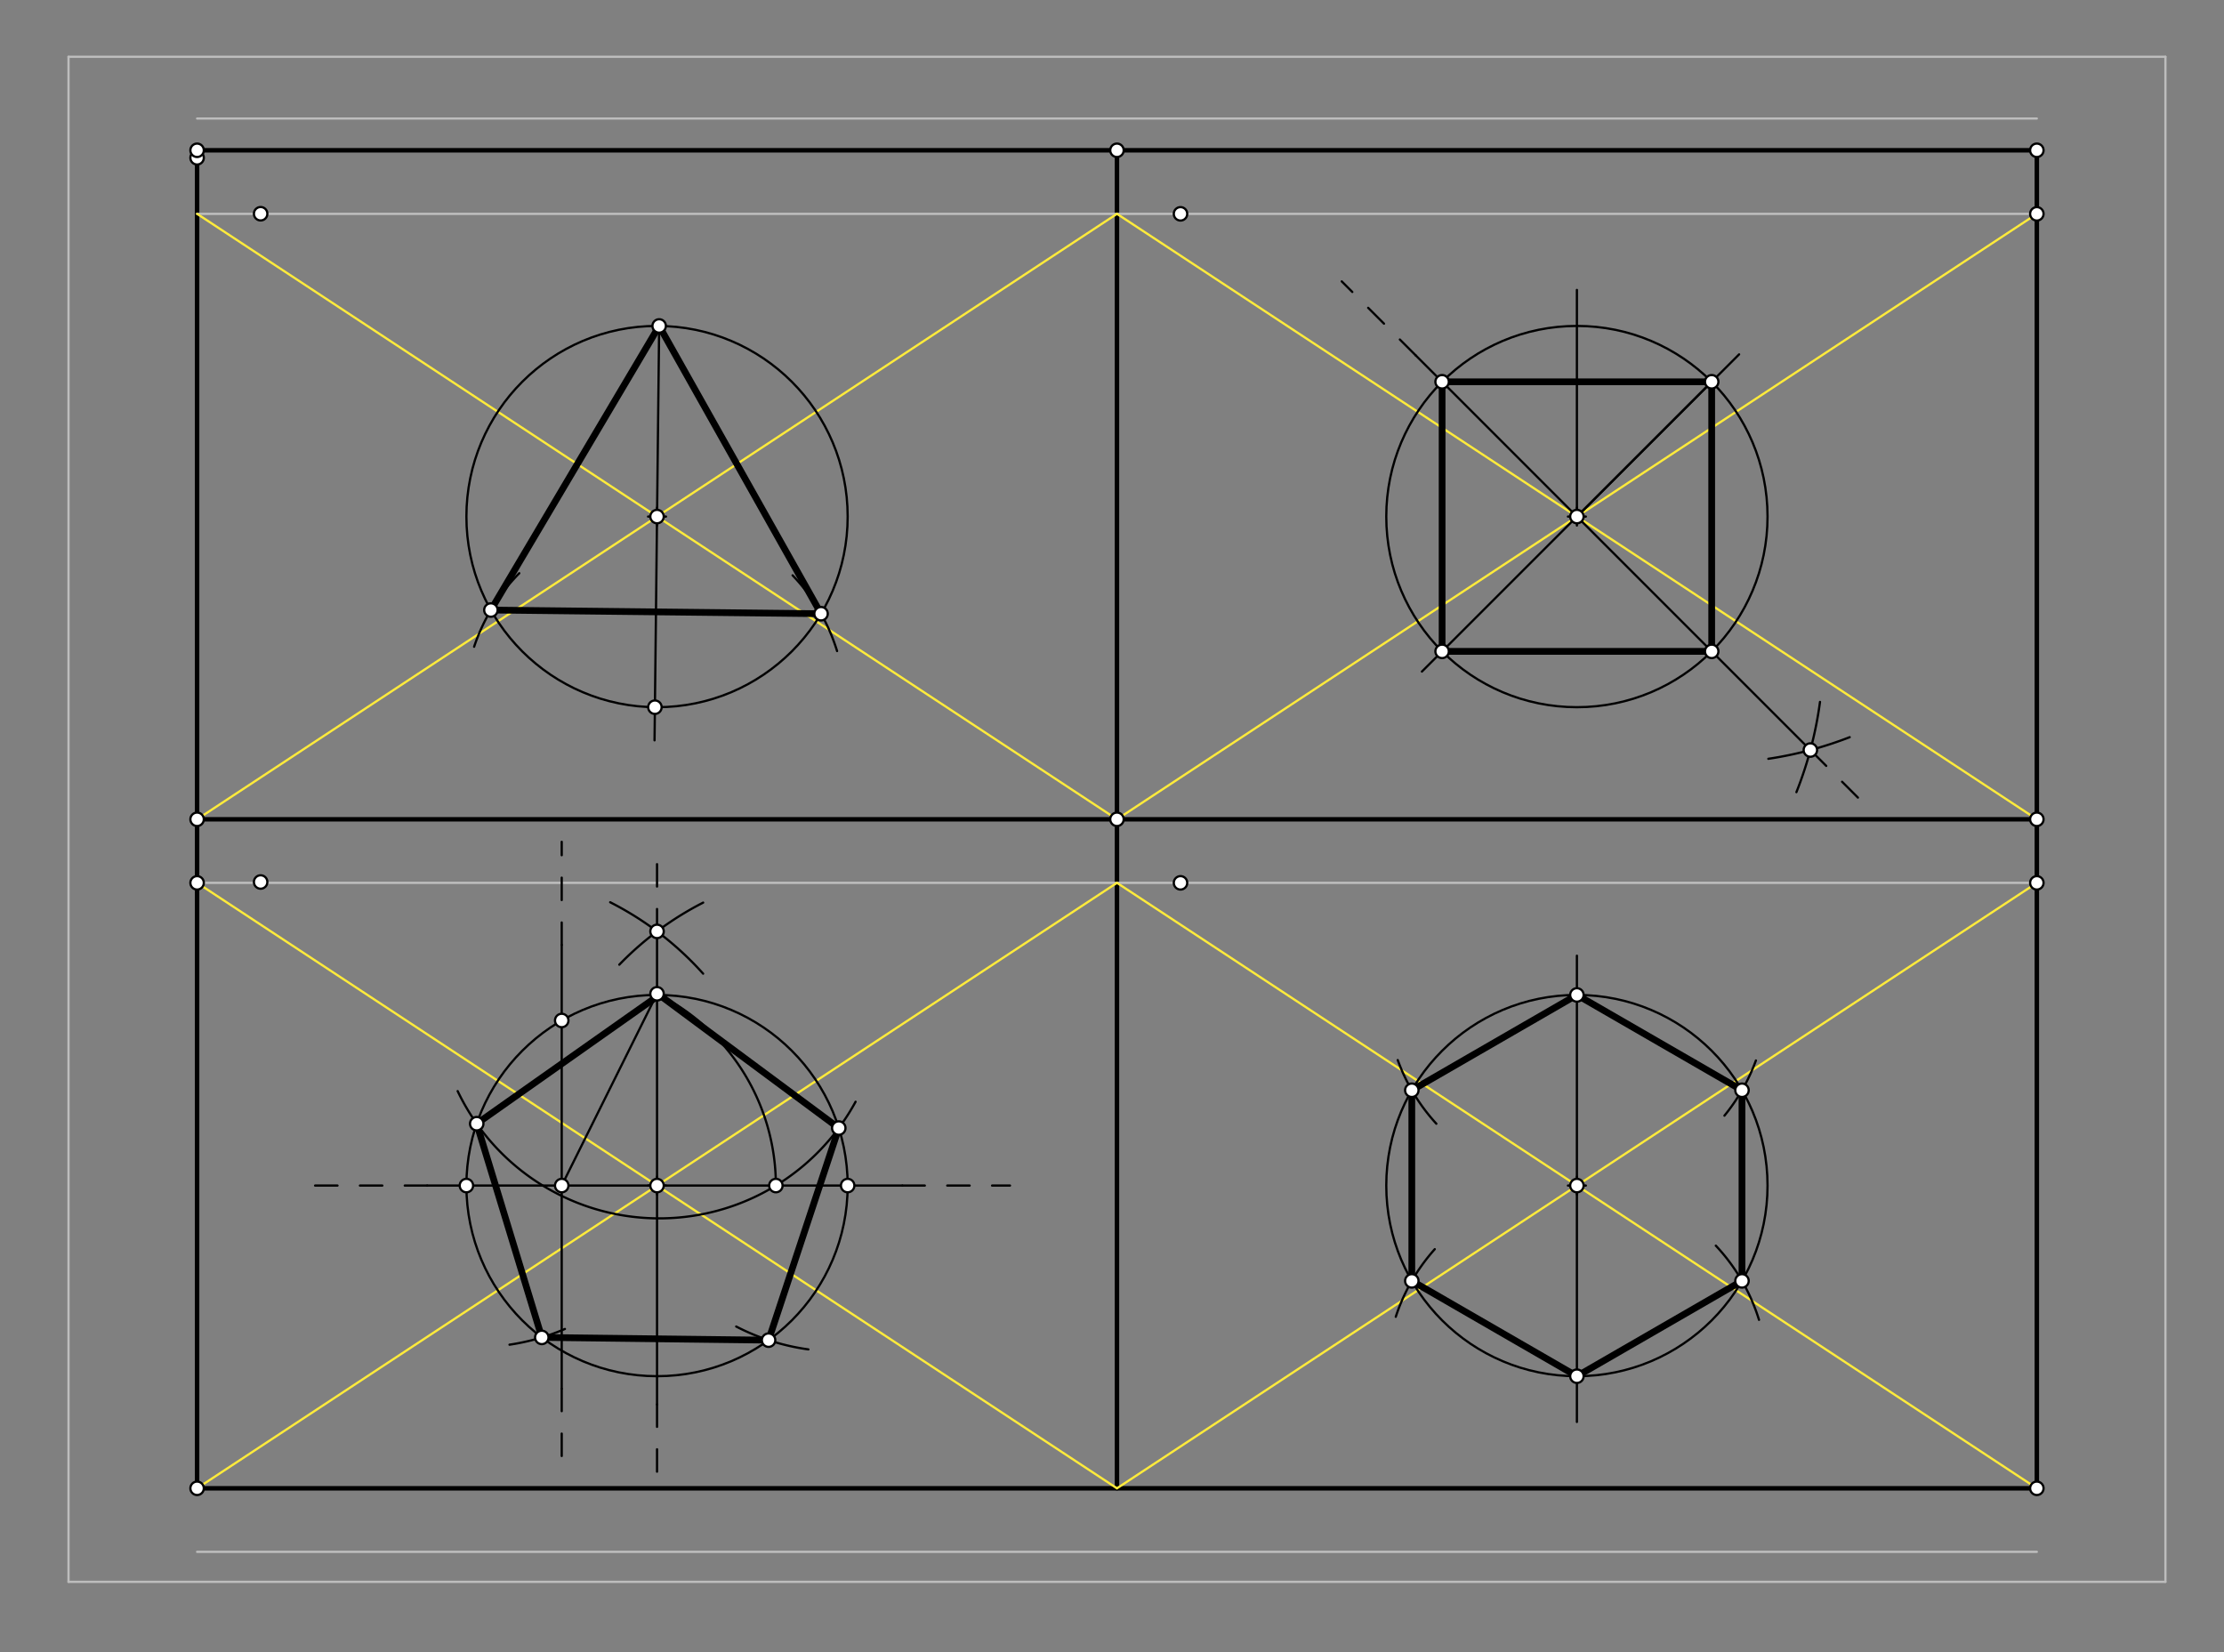 <svg xmlns="http://www.w3.org/2000/svg" class="svg--1it" height="100%" preserveAspectRatio="xMidYMid meet" viewBox="0 0 992.126 737.008" width="100%"><rect x="0" y="0" width="992.126" height="737.008" fill="#808080" stroke="none"/><defs><marker id="marker-arrow" markerHeight="16" markerUnits="userSpaceOnUse" markerWidth="24" orient="auto-start-reverse" refX="24" refY="4" viewBox="0 0 24 8"><path d="M 0 0 L 24 4 L 0 8 z" stroke="inherit"></path></marker></defs><g class="aux-layer--1FB"></g><g class="main-layer--3Vd"><g class="element--2qn"><line stroke="#BDBDBD" stroke-dasharray="none" stroke-linecap="round" stroke-width="1" x1="30.562" x2="965.996" y1="25.328" y2="25.328"></line></g><g class="element--2qn"><line stroke="#BDBDBD" stroke-dasharray="none" stroke-linecap="round" stroke-width="1" x1="30.562" x2="30.562" y1="25.328" y2="705.643"></line></g><g class="element--2qn"><line stroke="#BDBDBD" stroke-dasharray="none" stroke-linecap="round" stroke-width="1" x1="965.996" x2="965.996" y1="25.328" y2="705.643"></line></g><g class="element--2qn"><line stroke="#BDBDBD" stroke-dasharray="none" stroke-linecap="round" stroke-width="1" x1="30.562" x2="965.996" y1="705.643" y2="705.643"></line></g><g class="element--2qn"><line stroke="#000000" stroke-dasharray="none" stroke-linecap="round" stroke-width="2" x1="87.925" x2="87.925" y1="67.046" y2="663.925"></line></g><g class="element--2qn"><line stroke="#000000" stroke-dasharray="none" stroke-linecap="round" stroke-width="2" x1="87.925" x2="908.633" y1="663.925" y2="663.925"></line></g><g class="element--2qn"><line stroke="#000000" stroke-dasharray="none" stroke-linecap="round" stroke-width="2" x1="908.633" x2="908.633" y1="663.925" y2="67.046"></line></g><g class="element--2qn"><line stroke="#000000" stroke-dasharray="none" stroke-linecap="round" stroke-width="2" x1="908.633" x2="87.925" y1="67.046" y2="67.046"></line></g><g class="element--2qn"><line stroke="#000000" stroke-dasharray="none" stroke-linecap="round" stroke-width="2" x1="498.279" x2="498.279" y1="67.046" y2="663.925"></line></g><g class="element--2qn"><line stroke="#000000" stroke-dasharray="none" stroke-linecap="round" stroke-width="2" x1="87.925" x2="908.633" y1="365.486" y2="365.486"></line></g><g class="element--2qn"><line stroke="#BDBDBD" stroke-dasharray="none" stroke-linecap="round" stroke-width="1" x1="87.925" x2="908.633" y1="692.271" y2="692.271"></line></g><g class="element--2qn"><line stroke="#BDBDBD" stroke-dasharray="none" stroke-linecap="round" stroke-width="1" x1="87.925" x2="908.633" y1="95.393" y2="95.393"></line></g><g class="element--2qn"><line stroke="#BDBDBD" stroke-dasharray="none" stroke-linecap="round" stroke-width="1" x1="87.925" x2="908.633" y1="393.832" y2="393.832"></line></g><g class="element--2qn"><line stroke="#BDBDBD" stroke-dasharray="none" stroke-linecap="round" stroke-width="1" x1="87.925" x2="908.633" y1="52.873" y2="52.873"></line></g><g class="element--2qn"><line stroke="#FFEB3B" stroke-dasharray="none" stroke-linecap="round" stroke-width="1" x1="87.925" x2="498.279" y1="95.393" y2="365.486"></line></g><g class="element--2qn"><line stroke="#FFEB3B" stroke-dasharray="none" stroke-linecap="round" stroke-width="1" x1="498.279" x2="908.633" y1="365.486" y2="95.393"></line></g><g class="element--2qn"><line stroke="#FFEB3B" stroke-dasharray="none" stroke-linecap="round" stroke-width="1" x1="87.925" x2="498.279" y1="393.832" y2="663.925"></line></g><g class="element--2qn"><line stroke="#FFEB3B" stroke-dasharray="none" stroke-linecap="round" stroke-width="1" x1="498.279" x2="908.633" y1="663.925" y2="393.832"></line></g><g class="element--2qn"><line stroke="#FFEB3B" stroke-dasharray="none" stroke-linecap="round" stroke-width="1" x1="498.279" x2="87.925" y1="95.393" y2="365.486"></line></g><g class="element--2qn"><line stroke="#FFEB3B" stroke-dasharray="none" stroke-linecap="round" stroke-width="1" x1="498.279" x2="908.633" y1="95.393" y2="365.486"></line></g><g class="element--2qn"><line stroke="#FFEB3B" stroke-dasharray="none" stroke-linecap="round" stroke-width="1" x1="498.279" x2="908.633" y1="393.832" y2="663.925"></line></g><g class="element--2qn"><line stroke="#FFEB3B" stroke-dasharray="none" stroke-linecap="round" stroke-width="1" x1="87.925" x2="498.279" y1="663.925" y2="393.832"></line></g><g class="element--2qn"><g class="center--1s5"><line x1="289.102" y1="230.439" x2="297.102" y2="230.439" stroke="#000000" stroke-width="1" stroke-linecap="round"></line><line x1="293.102" y1="226.439" x2="293.102" y2="234.439" stroke="#000000" stroke-width="1" stroke-linecap="round"></line><circle class="hit--230" cx="293.102" cy="230.439" r="4" stroke="none" fill="transparent"></circle></g><circle cx="293.102" cy="230.439" fill="none" r="85.039" stroke="#000000" stroke-dasharray="none" stroke-width="1"></circle></g><g class="element--2qn"><g class="center--1s5"><line x1="699.456" y1="230.439" x2="707.456" y2="230.439" stroke="#000000" stroke-width="1" stroke-linecap="round"></line><line x1="703.456" y1="226.439" x2="703.456" y2="234.439" stroke="#000000" stroke-width="1" stroke-linecap="round"></line><circle class="hit--230" cx="703.456" cy="230.439" r="4" stroke="none" fill="transparent"></circle></g><circle cx="703.456" cy="230.439" fill="none" r="85.039" stroke="#000000" stroke-dasharray="none" stroke-width="1"></circle></g><g class="element--2qn"><g class="center--1s5"><line x1="289.102" y1="528.878" x2="297.102" y2="528.878" stroke="#000000" stroke-width="1" stroke-linecap="round"></line><line x1="293.102" y1="524.878" x2="293.102" y2="532.878" stroke="#000000" stroke-width="1" stroke-linecap="round"></line><circle class="hit--230" cx="293.102" cy="528.878" r="4" stroke="none" fill="transparent"></circle></g><circle cx="293.102" cy="528.878" fill="none" r="85.039" stroke="#000000" stroke-dasharray="none" stroke-width="1"></circle></g><g class="element--2qn"><g class="center--1s5"><line x1="699.456" y1="528.878" x2="707.456" y2="528.878" stroke="#000000" stroke-width="1" stroke-linecap="round"></line><line x1="703.456" y1="524.878" x2="703.456" y2="532.878" stroke="#000000" stroke-width="1" stroke-linecap="round"></line><circle class="hit--230" cx="703.456" cy="528.878" r="4" stroke="none" fill="transparent"></circle></g><circle cx="703.456" cy="528.878" fill="none" r="85.039" stroke="#000000" stroke-dasharray="none" stroke-width="1"></circle></g><g class="element--2qn"><line stroke="#000000" stroke-dasharray="none" stroke-linecap="round" stroke-width="1" x1="294.05" x2="291.989" y1="145.405" y2="330.272"></line></g><g class="element--2qn"><path d="M 211.504 288.504 A 85.039 85.039 0 0 1 231.647 255.719" fill="none" stroke="#000000" stroke-dasharray="none" stroke-linecap="round" stroke-width="1"></path></g><g class="element--2qn"><path d="M 373.423 290.433 A 85.039 85.039 0 0 0 353.579 256.663" fill="none" stroke="#000000" stroke-dasharray="none" stroke-linecap="round" stroke-width="1"></path></g><g class="element--2qn"><line stroke="#000000" stroke-dasharray="none" stroke-linecap="round" stroke-width="3" x1="294.05" x2="218.986" y1="145.405" y2="272.135"></line></g><g class="element--2qn"><line stroke="#000000" stroke-dasharray="none" stroke-linecap="round" stroke-width="3" x1="218.986" x2="366.27" y1="272.135" y2="273.778"></line></g><g class="element--2qn"><line stroke="#000000" stroke-dasharray="none" stroke-linecap="round" stroke-width="3" x1="366.27" x2="294.05" y1="273.778" y2="145.405"></line></g><g class="element--2qn"><line stroke="#000000" stroke-dasharray="none" stroke-linecap="round" stroke-width="1" x1="703.456" x2="703.456" y1="230.439" y2="129.328"></line></g><g class="element--2qn"><line stroke="#000000" stroke-dasharray="none" stroke-linecap="round" stroke-width="1" x1="703.456" x2="775.815" y1="230.439" y2="158.08"></line></g><g class="element--2qn"><line stroke="#000000" stroke-dasharray="none" stroke-linecap="round" stroke-width="1" x1="763.588" x2="634.315" y1="170.307" y2="299.58"></line></g><g class="element--2qn"><path d="M 801.382 353.376 A 170.079 170.079 0 0 0 811.901 313.122" fill="none" stroke="#000000" stroke-dasharray="none" stroke-linecap="round" stroke-width="1"></path></g><g class="element--2qn"><path d="M 825.142 328.857 A 170.079 170.079 0 0 1 788.86 338.498" fill="none" stroke="#000000" stroke-dasharray="none" stroke-linecap="round" stroke-width="1"></path></g><g class="element--2qn"><line stroke="#000000" stroke-dasharray="none" stroke-linecap="round" stroke-width="1" x1="807.608" x2="703.456" y1="334.591" y2="230.439"></line></g><g class="element--2qn"><line stroke="#000000" stroke-dasharray="none" stroke-linecap="round" stroke-width="1" x1="703.456" x2="631.547" y1="230.439" y2="158.531"></line></g><g class="element--2qn"><line stroke="#000000" stroke-dasharray="10" stroke-linecap="round" stroke-width="1" x1="631.547" x2="598.547" y1="158.531" y2="125.531"></line></g><g class="element--2qn"><line stroke="#000000" stroke-dasharray="10" stroke-linecap="round" stroke-width="1" x1="807.608" x2="829.047" y1="334.591" y2="356.031"></line></g><g class="element--2qn"><line stroke="#000000" stroke-dasharray="none" stroke-linecap="round" stroke-width="3" x1="763.588" x2="763.588" y1="170.307" y2="290.571"></line></g><g class="element--2qn"><line stroke="#000000" stroke-dasharray="none" stroke-linecap="round" stroke-width="3" x1="763.588" x2="643.324" y1="290.571" y2="290.571"></line></g><g class="element--2qn"><line stroke="#000000" stroke-dasharray="none" stroke-linecap="round" stroke-width="3" x1="643.324" x2="643.324" y1="290.571" y2="170.307"></line></g><g class="element--2qn"><line stroke="#000000" stroke-dasharray="none" stroke-linecap="round" stroke-width="3" x1="643.324" x2="763.588" y1="170.307" y2="170.307"></line></g><g class="element--2qn"><line stroke="#000000" stroke-dasharray="none" stroke-linecap="round" stroke-width="1" x1="293.102" x2="402.562" y1="528.878" y2="528.878"></line></g><g class="element--2qn"><line stroke="#000000" stroke-dasharray="none" stroke-linecap="round" stroke-width="1" x1="293.102" x2="190.562" y1="528.878" y2="528.878"></line></g><g class="element--2qn"><line stroke="#000000" stroke-dasharray="10" stroke-linecap="round" stroke-width="1" x1="402.562" x2="450.562" y1="528.878" y2="528.878"></line></g><g class="element--2qn"><line stroke="#000000" stroke-dasharray="10" stroke-linecap="round" stroke-width="1" x1="190.562" x2="135.562" y1="528.878" y2="528.878"></line></g><g class="element--2qn"><path d="M 272.203 402.49 A 141.732 141.732 0 0 1 313.663 434.345" fill="none" stroke="#000000" stroke-dasharray="none" stroke-linecap="round" stroke-width="1"></path></g><g class="element--2qn"><path d="M 313.677 402.655 A 141.732 141.732 0 0 0 276.274 430.334" fill="none" stroke="#000000" stroke-dasharray="none" stroke-linecap="round" stroke-width="1"></path></g><g class="element--2qn"><line stroke="#000000" stroke-dasharray="none" stroke-linecap="round" stroke-width="1" x1="293.102" x2="293.102" y1="415.493" y2="626.516"></line></g><g class="element--2qn"><line stroke="#000000" stroke-dasharray="10" stroke-linecap="round" stroke-width="1" x1="293.102" x2="293.102" y1="415.493" y2="375.516"></line></g><g class="element--2qn"><line stroke="#000000" stroke-dasharray="10" stroke-linecap="round" stroke-width="1" x1="293.102" x2="293.102" y1="626.516" y2="658.516"></line></g><g class="element--2qn"><line stroke="#000000" stroke-dasharray="none" stroke-linecap="round" stroke-width="1" x1="250.582" x2="250.582" y1="455.232" y2="619.516"></line></g><g class="element--2qn"><line stroke="#000000" stroke-dasharray="none" stroke-linecap="round" stroke-width="1" x1="250.582" x2="250.582" y1="455.232" y2="421.516"></line></g><g class="element--2qn"><line stroke="#000000" stroke-dasharray="10" stroke-linecap="round" stroke-width="1" x1="250.582" x2="250.582" y1="421.516" y2="375.516"></line></g><g class="element--2qn"><line stroke="#000000" stroke-dasharray="10" stroke-linecap="round" stroke-width="1" x1="250.582" x2="250.582" y1="619.516" y2="649.516"></line></g><g class="element--2qn"><line stroke="#000000" stroke-dasharray="none" stroke-linecap="round" stroke-width="1" x1="250.582" x2="293.102" y1="528.878" y2="443.328"></line></g><g class="element--2qn"><path d="M 293.102 443.328 A 95.534 95.534 0 0 1 346.117 528.878" fill="none" stroke="#000000" stroke-dasharray="none" stroke-linecap="round" stroke-width="1"></path></g><g class="element--2qn"><path d="M 381.672 491.483 A 99.667 99.667 0 0 1 204.164 486.743" fill="none" stroke="#000000" stroke-dasharray="none" stroke-linecap="round" stroke-width="1"></path></g><g class="element--2qn"><line stroke="#000000" stroke-dasharray="none" stroke-linecap="round" stroke-width="3" x1="294.127" x2="212.668" y1="443.845" y2="501.273"></line></g><g class="element--2qn"><line stroke="#000000" stroke-dasharray="none" stroke-linecap="round" stroke-width="3" x1="294.127" x2="374.178" y1="443.845" y2="503.22"></line></g><g class="element--2qn"><path d="M 227.29 599.862 A 99.667 99.667 0 0 0 252.011 592.846" fill="none" stroke="#000000" stroke-dasharray="none" stroke-linecap="round" stroke-width="1"></path></g><g class="element--2qn"><path d="M 360.623 601.961 A 99.667 99.667 0 0 1 328.422 591.763" fill="none" stroke="#000000" stroke-dasharray="none" stroke-linecap="round" stroke-width="1"></path></g><g class="element--2qn"><line stroke="#000000" stroke-dasharray="none" stroke-linecap="round" stroke-width="3" x1="374.178" x2="342.862" y1="503.22" y2="597.84"></line></g><g class="element--2qn"><line stroke="#000000" stroke-dasharray="none" stroke-linecap="round" stroke-width="3" x1="342.862" x2="241.694" y1="597.84" y2="596.62"></line></g><g class="element--2qn"><line stroke="#000000" stroke-dasharray="none" stroke-linecap="round" stroke-width="3" x1="241.694" x2="212.668" y1="596.62" y2="501.273"></line></g><g class="element--2qn"><line stroke="#000000" stroke-dasharray="none" stroke-linecap="round" stroke-width="1" x1="703.456" x2="703.456" y1="528.878" y2="443.839"></line></g><g class="element--2qn"><line stroke="#000000" stroke-dasharray="none" stroke-linecap="round" stroke-width="1" x1="703.456" x2="703.456" y1="443.839" y2="426.328"></line></g><g class="element--2qn"><line stroke="#000000" stroke-dasharray="none" stroke-linecap="round" stroke-width="1" x1="703.456" x2="703.456" y1="528.878" y2="613.918"></line></g><g class="element--2qn"><line stroke="#000000" stroke-dasharray="none" stroke-linecap="round" stroke-width="1" x1="703.456" x2="703.456" y1="613.918" y2="634.328"></line></g><g class="element--2qn"><path d="M 623.532 472.889 A 85.039 85.039 0 0 0 640.752 501.284" fill="none" stroke="#000000" stroke-dasharray="none" stroke-linecap="round" stroke-width="1"></path></g><g class="element--2qn"><path d="M 783.312 473.076 A 85.039 85.039 0 0 1 769.276 497.685" fill="none" stroke="#000000" stroke-dasharray="none" stroke-linecap="round" stroke-width="1"></path></g><g class="element--2qn"><path d="M 622.653 587.411 A 85.039 85.039 0 0 1 640.048 557.252" fill="none" stroke="#000000" stroke-dasharray="none" stroke-linecap="round" stroke-width="1"></path></g><g class="element--2qn"><path d="M 784.694 588.775 A 85.039 85.039 0 0 0 765.428 555.684" fill="none" stroke="#000000" stroke-dasharray="none" stroke-linecap="round" stroke-width="1"></path></g><g class="element--2qn"><line stroke="#000000" stroke-dasharray="none" stroke-linecap="round" stroke-width="3" x1="703.456" x2="777.102" y1="443.839" y2="486.359"></line></g><g class="element--2qn"><line stroke="#000000" stroke-dasharray="none" stroke-linecap="round" stroke-width="3" x1="777.102" x2="777.102" y1="486.359" y2="571.398"></line></g><g class="element--2qn"><line stroke="#000000" stroke-dasharray="none" stroke-linecap="round" stroke-width="3" x1="777.102" x2="703.456" y1="571.398" y2="613.918"></line></g><g class="element--2qn"><line stroke="#000000" stroke-dasharray="none" stroke-linecap="round" stroke-width="3" x1="703.456" x2="629.81" y1="613.918" y2="571.398"></line></g><g class="element--2qn"><line stroke="#000000" stroke-dasharray="none" stroke-linecap="round" stroke-width="3" x1="629.81" x2="629.81" y1="571.398" y2="486.359"></line></g><g class="element--2qn"><line stroke="#000000" stroke-dasharray="none" stroke-linecap="round" stroke-width="3" x1="629.81" x2="703.456" y1="486.359" y2="443.839"></line></g><g class="element--2qn"><circle cx="87.925" cy="70.393" r="3" stroke="#000000" stroke-width="1" fill="#ffffff"></circle>}</g><g class="element--2qn"><circle cx="87.925" cy="67.046" r="3" stroke="#000000" stroke-width="1" fill="#ffffff"></circle>}</g><g class="element--2qn"><circle cx="908.633" cy="67.046" r="3" stroke="#000000" stroke-width="1" fill="#ffffff"></circle>}</g><g class="element--2qn"><circle cx="908.633" cy="95.393" r="3" stroke="#000000" stroke-width="1" fill="#ffffff"></circle>}</g><g class="element--2qn"><circle cx="498.279" cy="67.046" r="3" stroke="#000000" stroke-width="1" fill="#ffffff"></circle>}</g><g class="element--2qn"><circle cx="87.925" cy="365.486" r="3" stroke="#000000" stroke-width="1" fill="#ffffff"></circle>}</g><g class="element--2qn"><circle cx="498.279" cy="365.486" r="3" stroke="#000000" stroke-width="1" fill="#ffffff"></circle>}</g><g class="element--2qn"><circle cx="908.633" cy="365.486" r="3" stroke="#000000" stroke-width="1" fill="#ffffff"></circle>}</g><g class="element--2qn"><circle cx="87.925" cy="393.832" r="3" stroke="#000000" stroke-width="1" fill="#ffffff"></circle>}</g><g class="element--2qn"><circle cx="908.633" cy="393.832" r="3" stroke="#000000" stroke-width="1" fill="#ffffff"></circle>}</g><g class="element--2qn"><circle cx="87.925" cy="663.925" r="3" stroke="#000000" stroke-width="1" fill="#ffffff"></circle>}</g><g class="element--2qn"><circle cx="908.633" cy="663.925" r="3" stroke="#000000" stroke-width="1" fill="#ffffff"></circle>}</g><g class="element--2qn"><circle cx="116.271" cy="95.349" r="3" stroke="#000000" stroke-width="1" fill="#ffffff"></circle>}</g><g class="element--2qn"><circle cx="116.269" cy="393.458" r="3" stroke="#000000" stroke-width="1" fill="#ffffff"></circle>}</g><g class="element--2qn"><circle cx="526.625" cy="95.393" r="3" stroke="#000000" stroke-width="1" fill="#ffffff"></circle>}</g><g class="element--2qn"><circle cx="526.625" cy="393.832" r="3" stroke="#000000" stroke-width="1" fill="#ffffff"></circle>}</g><g class="element--2qn"><circle cx="293.102" cy="230.439" r="3" stroke="#000000" stroke-width="1" fill="#ffffff"></circle>}</g><g class="element--2qn"><circle cx="703.456" cy="230.439" r="3" stroke="#000000" stroke-width="1" fill="#ffffff"></circle>}</g><g class="element--2qn"><circle cx="703.456" cy="528.878" r="3" stroke="#000000" stroke-width="1" fill="#ffffff"></circle>}</g><g class="element--2qn"><circle cx="293.102" cy="528.878" r="3" stroke="#000000" stroke-width="1" fill="#ffffff"></circle>}</g><g class="element--2qn"><circle cx="294.05" cy="145.405" r="3" stroke="#000000" stroke-width="1" fill="#ffffff"></circle>}</g><g class="element--2qn"><circle cx="292.154" cy="315.473" r="3" stroke="#000000" stroke-width="1" fill="#ffffff"></circle>}</g><g class="element--2qn"><circle cx="218.986" cy="272.135" r="3" stroke="#000000" stroke-width="1" fill="#ffffff"></circle>}</g><g class="element--2qn"><circle cx="366.27" cy="273.778" r="3" stroke="#000000" stroke-width="1" fill="#ffffff"></circle>}</g><g class="element--2qn"><circle cx="763.588" cy="170.307" r="3" stroke="#000000" stroke-width="1" fill="#ffffff"></circle>}</g><g class="element--2qn"><circle cx="643.324" cy="290.571" r="3" stroke="#000000" stroke-width="1" fill="#ffffff"></circle>}</g><g class="element--2qn"><circle cx="807.608" cy="334.591" r="3" stroke="#000000" stroke-width="1" fill="#ffffff"></circle>}</g><g class="element--2qn"><circle cx="763.588" cy="290.571" r="3" stroke="#000000" stroke-width="1" fill="#ffffff"></circle>}</g><g class="element--2qn"><circle cx="643.324" cy="170.307" r="3" stroke="#000000" stroke-width="1" fill="#ffffff"></circle>}</g><g class="element--2qn"><circle cx="208.063" cy="528.878" r="3" stroke="#000000" stroke-width="1" fill="#ffffff"></circle>}</g><g class="element--2qn"><circle cx="378.141" cy="528.878" r="3" stroke="#000000" stroke-width="1" fill="#ffffff"></circle>}</g><g class="element--2qn"><circle cx="293.102" cy="415.493" r="3" stroke="#000000" stroke-width="1" fill="#ffffff"></circle>}</g><g class="element--2qn"><circle cx="250.582" cy="455.232" r="3" stroke="#000000" stroke-width="1" fill="#ffffff"></circle>}</g><g class="element--2qn"><circle cx="250.582" cy="528.878" r="3" stroke="#000000" stroke-width="1" fill="#ffffff"></circle>}</g><g class="element--2qn"><circle cx="293.102" cy="443.328" r="3" stroke="#000000" stroke-width="1" fill="#ffffff"></circle>}</g><g class="element--2qn"><circle cx="346.117" cy="528.878" r="3" stroke="#000000" stroke-width="1" fill="#ffffff"></circle>}</g><g class="element--2qn"><circle cx="212.668" cy="501.273" r="3" stroke="#000000" stroke-width="1" fill="#ffffff"></circle>}</g><g class="element--2qn"><circle cx="374.178" cy="503.22" r="3" stroke="#000000" stroke-width="1" fill="#ffffff"></circle>}</g><g class="element--2qn"><circle cx="241.694" cy="596.62" r="3" stroke="#000000" stroke-width="1" fill="#ffffff"></circle>}</g><g class="element--2qn"><circle cx="342.862" cy="597.84" r="3" stroke="#000000" stroke-width="1" fill="#ffffff"></circle>}</g><g class="element--2qn"><circle cx="703.456" cy="443.839" r="3" stroke="#000000" stroke-width="1" fill="#ffffff"></circle>}</g><g class="element--2qn"><circle cx="703.456" cy="613.918" r="3" stroke="#000000" stroke-width="1" fill="#ffffff"></circle>}</g><g class="element--2qn"><circle cx="777.102" cy="486.359" r="3" stroke="#000000" stroke-width="1" fill="#ffffff"></circle>}</g><g class="element--2qn"><circle cx="777.102" cy="571.398" r="3" stroke="#000000" stroke-width="1" fill="#ffffff"></circle>}</g><g class="element--2qn"><circle cx="629.81" cy="571.398" r="3" stroke="#000000" stroke-width="1" fill="#ffffff"></circle>}</g><g class="element--2qn"><circle cx="629.81" cy="486.359" r="3" stroke="#000000" stroke-width="1" fill="#ffffff"></circle>}</g></g><g class="snaps-layer--2PT"></g><g class="temp-layer--rAP"></g></svg>